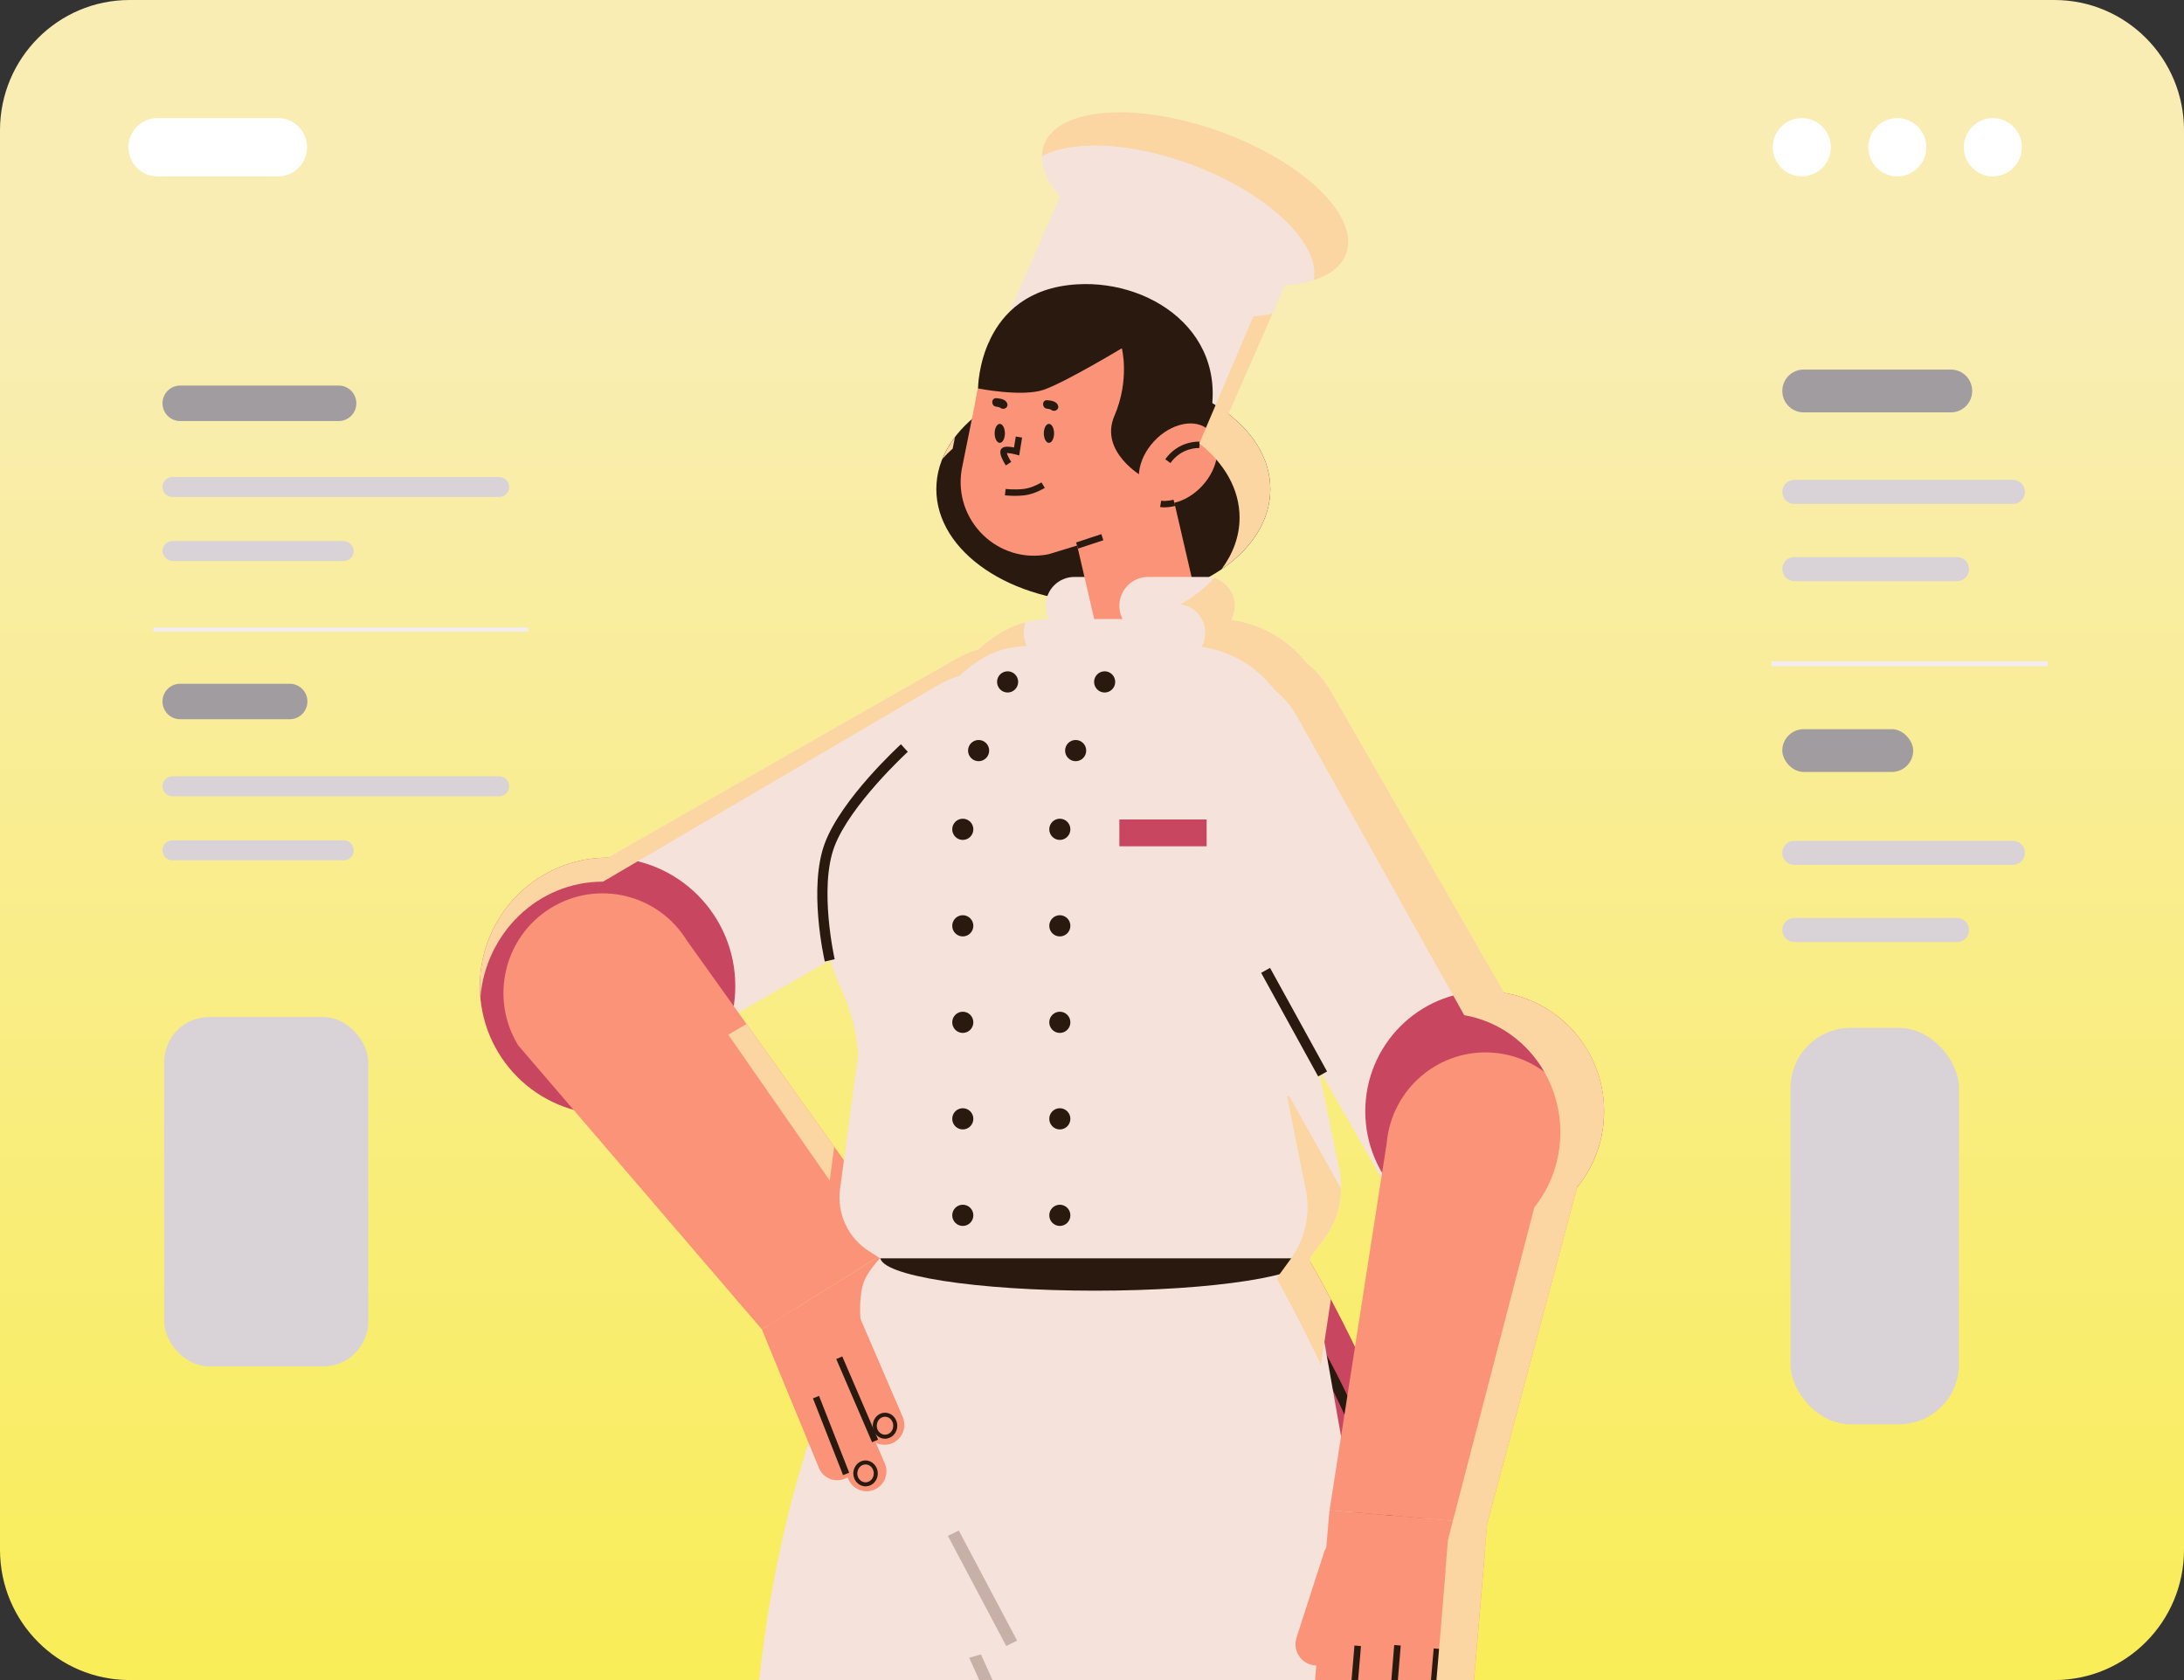 <?xml version="1.0" encoding="UTF-8"?>
<svg xmlns="http://www.w3.org/2000/svg" xmlns:xlink="http://www.w3.org/1999/xlink" viewBox="0 0 1300 1000">
  <rect x="0" y="0" width="1300" height="1000" fill="#333333" stroke="none"/>
  <defs>
    <style>
      .cls-1 {
        isolation: isolate;
      }

      .cls-1, .cls-2 {
        fill: none;
      }

      .cls-3 {
        fill: #fa9378;
      }

      .cls-4 {
        fill: #f3ecf1;
      }

      .cls-5 {
        fill: #f5e2da;
      }

      .cls-6 {
        fill: #fbd5a2;
      }

      .cls-7 {
        fill: #fff;
      }

      .cls-8 {
        fill: #a19c9f;
      }

      .cls-9 {
        fill: #d9d3d7;
      }

      .cls-10 {
        fill: #c7b0a7;
      }

      .cls-11 {
        fill: #c94660;
      }

      .cls-12 {
        fill: #29190f;
      }

      .cls-2 {
        mix-blend-mode: overlay;
      }

      .cls-13 {
        fill: url(#Unbenannter_Verlauf_2);
      }
    </style>
    <linearGradient id="Unbenannter_Verlauf_2" data-name="Unbenannter Verlauf 2" x1="650" y1="1345.39" x2="650" y2="177.43" gradientUnits="userSpaceOnUse">
      <stop offset=".01" stop-color="#f9ed32"/>
      <stop offset="1" stop-color="#f9edb4"/>
    </linearGradient>
  </defs>
  <g class="cls-1">
    <g id="Ebene_2" data-name="Ebene 2">
      <g id="Ebene_1-2" data-name="Ebene 1">
        <g>
          <path class="cls-13" d="m1300,77.54v844.91c0,42.82-34.54,77.54-77.13,77.54H77.13c-42.6,0-77.13-34.72-77.13-77.54V77.54C0,34.72,34.54,0,77.13,0h1145.74c42.6,0,77.13,34.72,77.13,77.54Z"/>
          <path class="cls-7" d="m93.72,104.99h71.8c9.53,0,17.26-7.77,17.26-17.35h0c0-9.58-7.73-17.35-17.26-17.35h-71.8c-9.53,0-17.26,7.77-17.26,17.35h0c0,9.58,7.73,17.35,17.26,17.35Z"/>
          <g>
            <ellipse class="cls-7" cx="1186.21" cy="87.64" rx="17.26" ry="17.35"/>
            <ellipse class="cls-7" cx="1129.36" cy="87.64" rx="17.26" ry="17.35"/>
            <ellipse class="cls-7" cx="1072.51" cy="87.64" rx="17.26" ry="17.35"/>
          </g>
        </g>
        <g>
          <g>
            <g>
              <ellipse class="cls-5" cx="711.37" cy="118.57" rx="42.9" ry="95.58" transform="translate(359.58 748.14) rotate(-70.27)"/>
              <polygon class="cls-5" points="717.1 278.67 585 221.96 639.84 96.62 771.95 153.32 717.1 278.67"/>
            </g>
            <g>
              <path class="cls-5" d="m304.25,611.63c16.13,28.46,52.07,38.46,80.48,22.34l197.96-113.06,45.21-25.74c19.13-10.98,29.85-31.08,29.85-51.77,0-9.91-2.42-19.91-7.63-29.14-16.13-28.46-52.17-38.46-80.48-22.34l-72.27,41.18-170.91,97.62c-28.4,16.22-38.26,52.45-22.22,80.91Z"/>
              <ellipse class="cls-11" cx="361.65" cy="586.91" rx="76.02" ry="76.42"/>
              <g>
                <polygon class="cls-3" points="501.07 860.65 457.03 789.04 537.12 739.26 581.16 810.87 501.07 860.65"/>
                <path class="cls-3" d="m584.69,861.68l-49.76-80.91,20.05-12.46,49.76,80.91c3.42,5.57,1.71,12.87-3.83,16.31h0c-5.54,3.44-12.8,1.72-16.22-3.85Z"/>
                <path class="cls-3" d="m571.08,884.62l-49.76-80.91,20.05-12.46,49.76,80.91c3.42,5.57,1.71,12.87-3.83,16.31h0c-5.54,3.44-12.8,1.72-16.22-3.85Z"/>
                <path class="cls-3" d="m546.53,889.75l-49.76-80.91,20.05-12.46,49.76,80.91c3.42,5.57,1.71,12.87-3.83,16.31h0c-5.54,3.44-12.8,1.72-16.22-3.85Z"/>
                <path class="cls-3" d="m516.49,885.97l-49.76-80.91,20.05-12.46,49.76,80.91c3.42,5.57,1.71,12.87-3.83,16.31h0c-5.54,3.44-12.8,1.72-16.22-3.85Z"/>
                <path class="cls-3" d="m327.65,540.6h0c27.72-17.23,64.09-8.61,81.23,19.26l128.24,179.39-83.64,51.99-144.99-168.98c-17.14-27.87-8.56-64.43,19.16-81.66Z"/>
                <polygon class="cls-12" points="583.03 862.71 586.35 860.64 560.03 817.85 556.71 819.92 583.03 862.71"/>
                <polygon class="cls-12" points="565.65 879.81 568.97 877.76 538.75 828.31 535.43 830.36 565.65 879.81"/>
                <polygon class="cls-12" points="534.89 874.54 538.21 872.48 518.7 840.77 515.38 842.84 534.89 874.54"/>
              </g>
              <g>
                <path class="cls-11" d="m697.9,750.22l-.77,16.71-10.92,233.07h-210.93c3.73-42.49,8.73-83.58,15.38-121.84,1.13-6.57,2.34-13.07,3.58-19.5.15-.73.29-1.51.44-2.24.29-1.51.58-3.01.88-4.48.04-.07.04-.15.04-.18.04-.07.04-.15.07-.22.88-4.41,1.79-8.78,2.7-13.11,1.24-5.69,2.52-11.31,3.87-16.86.11-.48.22-.99.37-1.47.07-.44.18-.88.29-1.29.15-.62.29-1.21.47-1.84.26-1.06.51-2.13.77-3.19.99-3.86,1.97-7.64,2.96-11.38,1.61-5.95,3.29-11.79,5-17.48.04-.04.04-.07.04-.07v-.04c3.69-12.15,7.63-23.72,11.87-34.59h173.9Z"/>
                <path class="cls-11" d="m869.46,1000h-222.37l-7.41-76.12-15.12-156.1-1.72-17.55h156.62s.11.22.36.62c1.21,2.09,5.84,10.1,12.38,22.47,4.16,7.86,9.06,17.41,14.35,28.35,13.33,27.54,29.15,63.67,41.38,102.12,4.05,12.6,7.67,25.48,10.74,38.37.26,1.1.51,2.17.77,3.27.04.15.07.33.11.48,3.03,13.29,5.81,28.13,8.36,44.1.51,3.3,1.02,6.61,1.53,9.99Z"/>
                <polygon class="cls-12" points="642.56 924.65 649.94 1000 643.51 1000 636.61 929.75 590 917.41 591.61 911.17 639.68 923.88 642.56 924.65"/>
                <path class="cls-12" d="m852.44,1000h-6.54c-.58-4.08-1.24-8.08-1.94-12.04-2.63-15.53-5.7-30.26-9.06-44.18-3.62-14.95-7.6-28.97-11.8-42.12-7.16-22.4-14.98-42.27-22.83-59.64v-.04c-2.3-5.07-4.6-9.84-6.9-14.5-15.74-31.95-31.01-54.13-40.95-66.94-3.62-4.66-6.5-8.12-8.47-10.32-.4-.48-.77-.92-1.1-1.25-.18-.22-.33-.4-.51-.55-.73-.81-1.13-1.25-1.21-1.32l4.53-4.55c.15.15,2.04,2.13,5.33,5.99.07.15.22.29.36.44.29.4.66.81,1.02,1.25,1.97,2.39,4.31,5.32,6.98,8.81.29.4.62.84.91,1.29,7.45,9.95,17.09,24.09,27.43,42.63v.04c.66,1.14,1.28,2.24,1.94,3.42,4.05,7.42,8.22,15.5,12.38,24.27,9.64,20.23,19.32,44.07,27.94,71.57,3.87,12.23,7.52,25.23,10.85,38.92,3.65,14.91,6.94,30.66,9.75,47.33.47,2.9.95,5.84,1.42,8.81.15.88.29,1.8.44,2.68Z"/>
                <g>
                  <ellipse class="cls-12" cx="656.75" cy="291.14" rx="99.41" ry="67.54"/>
                  <ellipse class="cls-3" cx="645.76" cy="247.52" rx="65.61" ry="65.96"/>
                  <path class="cls-3" d="m664.54,317.55l-40.29,12.32c-30.12,6.18-57.01-20.02-51.8-50.48l9.72-48.2,91.25-3.1-8.88,89.46Z"/>
                  <path class="cls-12" d="m623.31,238.21c2.32.15,5.72.65,6.5,3.23.81,2.67-2.6,4-4.2,2.4-.71-.35-1.54-.53-2.3-.58-3.22-.21-3.24-5.26,0-5.05Z"/>
                  <path class="cls-12" d="m593.06,237.01c2.32.15,5.72.65,6.5,3.23.81,2.67-2.6,4-4.2,2.4-.71-.35-1.54-.53-2.3-.58-3.22-.21-3.24-5.26,0-5.05Z"/>
                  <path class="cls-5" d="m673.98,377.76h-34.46c-9.44,0-17.09-7.69-17.09-17.18h0c0-9.49,7.65-17.18,17.09-17.18h34.46c9.44,0,17.09,7.69,17.09,17.18h0c0,9.49-7.65,17.18-17.09,17.18Z"/>
                  <polygon class="cls-3" points="717.23 377.76 653.46 377.76 627.55 265.9 691.32 265.9 717.23 377.76"/>
                  <path class="cls-12" d="m680.25,283.77s-26.17-14.8-16.91-36.24c9.26-21.45,4.43-40.25,4.43-40.25,0,0-33.56,20.22-46.45,24.69-12.88,4.47-39.15-.77-39.15-.77,0,0,.09-58.4,58.91-61.96,46.81-2.83,96.32,32.78,76.14,90.6-15.34,43.93-36.98,23.94-36.98,23.94Z"/>
                  <g>
                    <ellipse class="cls-3" cx="701.24" cy="275.99" rx="27.12" ry="19.53" transform="translate(22.16 602.72) rotate(-47.18)"/>
                    <path class="cls-12" d="m696.68,275.59l-3.08-2.24c8.1-11.25,20.03-10.49,20.54-10.45l-.28,3.81c-.41-.03-10.35-.6-17.18,8.88Z"/>
                  </g>
                  <polygon class="cls-12" points="641.69 326.53 640.51 322.91 655.56 317.92 656.75 321.55 641.69 326.53"/>
                  <path class="cls-12" d="m604.19,295.13c-3.37,0-5.88-.3-6.04-.32l.46-3.79s5.45.65,10.82,0c5.21-.63,10.45-3.85,10.5-3.88l1.99,3.25c-.24.15-6.02,3.69-12.05,4.42-1.99.24-3.95.32-5.69.32Z"/>
                  <path class="cls-12" d="m598.73,277.03c-1.16-1.78-3.8-6.21-3.22-8.76.17-.74.64-1.38,1.32-1.79,1.57-.94,4.52-.59,6.75-.13l1.06-6.52,3.75.61-1.73,10.66-2.04-.57c-1.97-.55-4.21-.88-5.32-.84.3,1.15,1.39,3.37,2.61,5.25l-3.18,2.09Z"/>
                  <ellipse class="cls-12" cx="624.37" cy="257.94" rx="3.05" ry="5.64"/>
                  <ellipse class="cls-12" cx="595.1" cy="257.94" rx="3.05" ry="5.64"/>
                  <path class="cls-12" d="m693.13,301.99c-.86,0-1.73-.06-2.58-.2l.62-3.77c3.24.54,7.33-.57,7.36-.58l1.02,3.68c-.16.04-3.15.87-6.42.87Z"/>
                </g>
                <path class="cls-5" d="m451.9,1000c6.35-58.68,18.01-106.05,29.4-141.27,2.01-6.28,4.05-12.19,6.03-17.7.11-.33.22-.62.33-.92.07-.22.18-.44.22-.66.04-.07.07-.11.07-.15.48-1.29.95-2.53,1.39-3.78,1.28-3.42,2.56-6.68,3.76-9.77,1.9-4.7,3.69-9.03,5.37-12.93.11-.22.22-.48.29-.7l.04-.04c.04-.15.11-.26.18-.4.36-.84.69-1.65,1.06-2.42.26-.59.47-1.14.73-1.65.26-.62.55-1.18.8-1.76,5.99-13.15,10.08-20.2,10.52-20.93.04-.04.04-.07.04-.07v-.04c-.07-.99-1.17-16.05,3.11-24.2,2.45-4.63,5.95-8.85,8.62-11.71.04-.04.07-.07.15-.11v-.04c2.12-2.24,3.65-3.6,3.65-3.6l13.22.18,201.48,3.08,8.66.11,17.68.29,10.77.15h.04l.33,1.87,8.51,48.1,1.31,7.45,3.73,21.08,4.86,27.5,7.78,43.92v1.25l.15,16.82.15,17.52.15,14.95.26,30.04.04,5.25.11,10.14v.29l.04,4.85h-354.99Z"/>
                <ellipse class="cls-12" cx="651.74" cy="748.29" rx="127.8" ry="19.94"/>
                <path class="cls-5" d="m500.27,587.45c5.89,12.53,9.47,26.13,10.63,39.92l-10.87,80.27c-1.98,14.65,4.72,29.12,17.15,37.03l6.77,4.31h255.54l8.5-11.37c8.86-11.85,12.23-26.97,9.23-41.48l-12.8-62.05,7.25-167.26,1.16-26.03c.77-19.04-6.18-36.42-17.97-49.44-12.56-14.08-30.92-22.92-51.3-22.92h-97.58c-25.51,0-41.25,13.6-61.06,36.72l-60.29,76.25-1.64,2.14c-17.2,32.25-18.26,70.81-2.7,103.93Z"/>
                <path class="cls-5" d="m682,441.26c0,10,2.51,20.2,7.83,29.53l6.86,11.85,87.72,152.69,45.41,78.87c16.33,28.36,52.36,38.07,80.58,21.66,28.21-16.32,37.87-52.64,21.64-81.01l-119.12-207.18-20.87-36.23c-4.44-7.77-10.34-14.08-17.2-18.84-18.26-12.92-42.9-14.76-63.38-2.82-18.94,10.98-29.47,30.89-29.47,51.48Z"/>
                <ellipse class="cls-11" cx="883.75" cy="661.49" rx="71.08" ry="71.47"/>
                <g>
                  <path class="cls-3" d="m795.77,982.55l16.31-50.55c2.15-6.67-1.48-13.83-8.11-15.99h0c-6.63-2.16-13.75,1.49-15.91,8.16l-16.31,50.55c-2.15,6.67,1.48,13.83,8.11,15.99h0c6.63,2.16,13.75-1.49,15.91-8.16Z"/>
                  <rect class="cls-3" x="792.63" y="897.82" width="84.19" height="94.16" transform="translate(-177.93 1695.98) rotate(-85.11)"/>
                  <polygon class="cls-3" points="811.97 934.97 808.13 979.58 807.69 984.8 806.85 994.86 806.42 1000 782.75 1000 783.51 991.33 784.24 982.78 788.52 932.91 806.31 934.49 811.13 934.89 811.97 934.97"/>
                  <polygon class="cls-3" points="834.43 949.25 833.41 961.3 831.84 979.29 831.22 986.85 830.08 1000 806.42 1000 806.85 995.15 806.85 994.86 807.73 984.8 808.17 979.62 810.94 947.23 834.43 949.25"/>
                  <polygon class="cls-3" points="858.65 942.71 855.36 981.35 855.32 981.35 854.7 988.87 853.75 1000 830.08 1000 831.22 986.85 831.84 979.29 831.87 979.29 833.41 961.3 834.43 949.25 834.91 943.78 835.16 940.66 840.82 941.17 858.61 942.71 858.65 942.71"/>
                  <polygon class="cls-3" points="883.74 925.71 877.38 1000 853.72 1000 854.67 988.87 855.32 981.35 858.61 942.71 858.68 942.16 860.25 923.69 861.28 923.77 883.63 925.71 883.74 925.71"/>
                  <path class="cls-3" d="m889.25,626.62h0c-32.47-2.81-61.06,21.38-63.86,54.02l-33.98,218.26,93.81,8.12,57.76-216.2c2.8-32.65-21.26-61.39-53.73-64.2Z"/>
                  <polygon class="cls-12" points="810.1 979.77 809.67 984.98 808.39 1000 804.48 1000 805.79 984.65 806.23 979.44 808.13 979.58 808.17 979.62 810.1 979.77"/>
                  <polygon class="cls-12" points="833.77 979.44 833.15 987 832.06 1000 828.19 1000 829.28 986.67 829.9 979.14 831.84 979.29 831.87 979.29 833.77 979.44"/>
                  <polygon class="cls-12" points="857.26 981.49 856.6 989.02 856.6 989.06 855.69 1000 851.78 1000 852 997.32 852.73 988.69 853.39 981.16 855.32 981.35 855.36 981.35 856.6 981.42 857.26 981.49"/>
                </g>
                <polygon class="cls-12" points="784.62 640.7 789.92 637.76 755.98 576.1 750.68 579.04 784.62 640.7"/>
              </g>
              <g>
                <path class="cls-3" d="m537.3,843.31l-32.31-75.01-21.56,9.58,32.31,75.01c2.63,5.99,9.59,8.69,15.54,6.05h0c5.95-2.64,8.65-9.64,6.02-15.63Z"/>
                <path class="cls-3" d="m509.16,864.49l-35.55-85.75-20.13,12.51,34.05,82.67c2.59,6,9.53,8.76,15.5,6.16h0c5.97-2.6,8.71-9.58,6.12-15.58Z"/>
                <path class="cls-3" d="m526.63,870.99l-32.31-75.01-21.56,9.58,32.31,75.01c2.63,5.99,9.59,8.69,15.54,6.05h0c5.95-2.64,8.65-9.64,6.02-15.63Z"/>
                <path class="cls-12" d="m515.23,869.27c-2.15,0-4.09.99-5.41,2.57-.44.48-.77,1.03-1.06,1.62-.4.77-.66,1.62-.77,2.5-.04.33-.07.66-.07,1.03,0,4.26,3.29,7.71,7.31,7.71.15,0,.29,0,.44-.04,3.83-.22,6.83-3.56,6.83-7.67s-3.25-7.71-7.27-7.71Zm0,13.04c-.37,0-.73-.04-1.1-.15-2.19-.51-3.84-2.64-3.84-5.18,0-.29.04-.59.11-.88.36-2.53,2.41-4.44,4.82-4.44,2.7,0,4.89,2.39,4.89,5.32s-2.19,5.32-4.89,5.32Z"/>
                <path class="cls-12" d="m530.83,842.17c-1.17-.81-2.56-1.29-4.02-1.29-2.48,0-4.67,1.32-5.99,3.34-.44.62-.77,1.36-.99,2.09v.04c-.22.73-.33,1.51-.33,2.28,0,.18,0,.33.04.51v.04c0,.18,0,.33.04.48v.04c.18,1.51.8,2.86,1.68,3.93l.04.04c.47.59,1.02,1.1,1.64,1.51h.04c.88.59,1.86.99,2.96,1.1.29.04.58.07.88.07.48,0,.95-.04,1.39-.15,3.36-.7,5.88-3.86,5.88-7.56,0-2.68-1.32-5.07-3.25-6.46Zm-4.02,11.79c-1.1,0-2.12-.4-2.96-1.1l-.04-.04c-.88-.66-1.5-1.65-1.75-2.83v-.04c-.11-.4-.18-.84-.18-1.32,0-.33.04-.66.11-.99.04-.37.15-.73.29-1.07.69-1.95,2.45-3.3,4.53-3.3.58,0,1.17.11,1.68.33,1.86.73,3.21,2.72,3.21,5.03,0,2.94-2.19,5.32-4.89,5.32Z"/>
              </g>
              <polygon class="cls-12" points="519.09 858.44 522.68 856.88 501.35 807.37 497.77 808.93 519.09 858.44"/>
              <polygon class="cls-12" points="501.83 877.99 505.47 876.55 487.52 830.87 483.9 832.32 501.83 877.99"/>
              <path class="cls-12" d="m490.94,572.31l5.89-1.37c-.09-.42-9.52-42.41-.12-67.14,9.48-24.93,43.3-56,43.64-56.31l-4.08-4.5c-1.42,1.31-35.21,32.35-45.21,58.65-10.06,26.46-.53,68.87-.11,70.67Z"/>
            </g>
            <g>
              <polygon class="cls-10" points="598.95 979.73 605.42 976.52 570.7 910.98 564.23 914.19 598.95 979.73"/>
              <polygon class="cls-10" points="590.8 1000 582.88 1000 576.93 986.74 583.9 984.72 590.8 1000"/>
            </g>
            <path class="cls-5" d="m717.85,377.76h-34.46c-9.44,0-17.09-7.69-17.09-17.18h0c0-9.49,7.65-17.18,17.09-17.18h34.46c9.44,0,17.09,7.69,17.09,17.18h0c0,9.49-7.65,17.18-17.09,17.18Z"/>
            <rect class="cls-11" x="666.3" y="487.77" width="51.93" height="15.95"/>
            <g>
              <ellipse class="cls-12" cx="657.53" cy="405.88" rx="6.28" ry="6.31"/>
              <ellipse class="cls-12" cx="640.27" cy="446.76" rx="6.28" ry="6.31"/>
              <ellipse class="cls-12" cx="630.85" cy="493.62" rx="6.28" ry="6.31"/>
              <ellipse class="cls-12" cx="630.85" cy="551.06" rx="6.28" ry="6.31"/>
              <ellipse class="cls-12" cx="630.85" cy="608.5" rx="6.28" ry="6.31"/>
              <ellipse class="cls-12" cx="630.85" cy="665.94" rx="6.28" ry="6.31"/>
              <ellipse class="cls-12" cx="630.85" cy="723.38" rx="6.28" ry="6.31"/>
            </g>
            <g>
              <ellipse class="cls-12" cx="599.77" cy="405.88" rx="6.28" ry="6.31"/>
              <ellipse class="cls-12" cx="582.51" cy="446.76" rx="6.28" ry="6.31"/>
              <ellipse class="cls-12" cx="573.09" cy="493.62" rx="6.28" ry="6.31"/>
              <ellipse class="cls-12" cx="573.09" cy="551.06" rx="6.28" ry="6.31"/>
              <ellipse class="cls-12" cx="573.09" cy="608.5" rx="6.28" ry="6.31"/>
              <ellipse class="cls-12" cx="573.09" cy="665.94" rx="6.28" ry="6.31"/>
              <ellipse class="cls-12" cx="573.09" cy="723.38" rx="6.28" ry="6.31"/>
            </g>
          </g>
          <g class="cls-2">
            <path class="cls-6" d="m567.08,267.01l1.34-6.82c-3.13,4.11-5.66,8.47-7.51,13.02,1.9-2.15,3.95-4.22,6.17-6.2Z"/>
            <path class="cls-6" d="m760.26,760.38l.32,1.84c1.92,3.39,12.55,22.34,25.69,50.23l5.93-39.13c-6.53-12.37-11.16-20.39-12.39-22.49l-.33-1.86,8.5-11.37c6.55-8.76,10.09-19.31,10.28-30.09l-30.97-55.29-1.1.63,11.1,55.32c2.88,14.34-.35,29.27-8.87,40.98l-8.17,11.23Z"/>
            <path class="cls-6" d="m708.56,97.7c45.83,16.85,77.65,47.1,73.44,69.02,9.85-3.2,16.75-8.54,19.37-15.95,7.9-22.33-25.98-54.85-75.68-72.63-49.7-17.78-96.4-14.09-104.31,8.24-.74,2.09-1.1,4.28-1.12,6.53,18.01-9.63,52.33-8.44,88.3,4.79Z"/>
            <path class="cls-6" d="m588.37,204.18c.08-.08.15-.16.22-.24l1.12-2.63c-.48.96-.93,1.92-1.35,2.87Z"/>
            <path class="cls-6" d="m746.03,188.39l-32.16,75.54c14.91,11.77,23.97,27.23,23.97,44.18,0,11.09-3.91,21.53-10.76,30.73,17.96-12.22,29.08-29.08,29.08-47.71,0-17.16-9.43-32.81-24.94-44.72l26.14-59.73c-3.5.81-7.28,1.38-11.32,1.7Z"/>
            <path class="cls-6" d="m954.82,661.5c0,1.25-.04,2.46-.11,3.67-.04.99-.11,1.98-.22,2.97-.04.48-.07.95-.15,1.43,0,.18,0,.37-.04.55-.07.48-.11.92-.18,1.4-.07.55-.15,1.1-.26,1.65-.11.77-.26,1.51-.44,2.24,0,.15-.04.26-.07.4-.11.73-.29,1.51-.47,2.24-.15.66-.29,1.32-.48,1.98-.26.92-.51,1.8-.8,2.72-.29.99-.62,1.98-.99,2.97-.47,1.29-.95,2.53-1.5,3.78-.04.11-.11.26-.15.37-.26.59-.51,1.18-.8,1.76-.07.15-.15.33-.22.48-.29.66-.62,1.36-.99,2.06-.04.07-.07.11-.11.18-.04.04-.04.07-.07.11-.4.81-.88,1.62-1.31,2.42-.59,1.1-1.24,2.13-1.9,3.19-.11.18-.22.33-.37.51-.26.48-.58.95-.91,1.4-1.13,1.65-2.3,3.23-3.58,4.77v.07l-53.47,200.17-1.61,18.69h.11l-6.36,74.29h-22.35l.95-11.02.62-7.56,2.96-35.51.91-10.94h-.11l.91-11.2.62-7.27,2.92-11.24,43.76-168.4,2.41-9.33,2.3-8.81c9.68-12.19,15.49-27.76,15.49-44.76,0-13.11-3.47-25.37-9.5-35.91-10.12-17.63-27.39-30.29-47.7-33.75l-6.57-11.75-72.61-129.81-.51-.92-19.54-34.85c-3.65-6.57-8.36-12.12-13.77-16.52-.88-1.14-1.79-2.28-2.78-3.34-9.28-10.72-21.92-18.32-36.12-21.26h-.04c-1.42-.33-2.85-.59-4.31-.77,1.21-2.17,1.94-4.66,2.05-7.31.07-.33.07-.7.07-1.06,0-3.01-.77-5.84-2.08-8.26-.15-.29-.33-.59-.47-.84,0,0,0-.04-.04-.04-2.67-4.22-7.05-7.2-12.16-7.75,3.18-1.8,6.21-3.78,9.02-5.88,4.09-3.01,7.78-6.28,11.03-9.8.37.11.73.22,1.06.37.44.15.84.33,1.28.55.37.15.73.33,1.1.55.37.18.69.37,1.02.62.4.26.8.51,1.17.84.47.37.91.73,1.31,1.14.22.18.44.4.62.62.44.44.8.92,1.17,1.4.26.37.55.73.77,1.1.29.44.58.92.8,1.43.22.37.4.73.55,1.14.18.4.33.81.48,1.25.15.37.26.77.33,1.18.18.59.29,1.18.37,1.8.07.33.11.66.11,1.03.04.48.07.95.07,1.43,0,.44,0,.88-.07,1.32,0,.29-.04.59-.07.88-.07.55-.15,1.07-.29,1.62-.07.44-.22.92-.36,1.36-.11.37-.22.73-.4,1.1-.11.33-.22.62-.37.92-.18.44-.4.88-.66,1.29,1.21.15,2.41.37,3.58.59.88.15,1.75.33,2.59.51,1.64.37,3.25.81,4.86,1.29.73.22,1.46.44,2.19.7.99.33,1.94.7,2.88,1.07.15.04.26.11.4.15.77.29,1.5.62,2.23.95.59.26,1.17.51,1.75.81.11.07.26.11.37.18.84.4,1.64.81,2.45,1.25.88.44,1.68.92,2.52,1.4.8.44,1.57.92,2.3,1.43,1.28.81,2.48,1.65,3.69,2.53.91.66,1.79,1.36,2.67,2.09.66.51,1.32,1.06,1.94,1.65.51.4.99.88,1.46,1.32,1.5,1.4,2.92,2.86,4.27,4.37.99,1.1,1.94,2.24,2.85,3.38l.04.04s.07.07.11.07c1.39,1.14,2.78,2.31,4.05,3.6.69.62,1.35,1.29,1.97,1.98.55.55,1.06,1.14,1.57,1.73.11.11.22.26.33.37.04.07.11.11.15.18.47.55.95,1.14,1.39,1.73.66.81,1.28,1.65,1.86,2.53.37.48.73.99,1.06,1.51.62.95,1.24,1.95,1.83,2.97l20.86,36.24,82.4,143.29c.15.04.29.04.44.07.77.11,1.53.26,2.3.44.51.11,1.02.22,1.5.33t.07.04c.84.15,1.64.37,2.45.59.84.22,1.68.48,2.52.73.99.29,1.97.62,2.96.99.99.33,1.97.7,2.92,1.1.99.4,1.94.81,2.85,1.25.95.44,1.9.88,2.81,1.36,1.83.95,3.62,1.98,5.37,3.08.88.55,1.72,1.1,2.56,1.69.84.59,1.68,1.21,2.48,1.84,1.64,1.25,3.21,2.53,4.75,3.93.77.66,1.5,1.4,2.23,2.09.37.33.73.7,1.06,1.06.15.15.26.26.4.4.95.99,1.86,2.02,2.74,3.05.66.77,1.32,1.58,1.94,2.39.77.99,1.53,1.98,2.23,3.01.44.62.88,1.21,1.28,1.87.04,0,.04.04.04.04,1.72,2.61,3.25,5.36,4.6,8.19.51,1.03.99,2.09,1.42,3.16.44,1.06.88,2.17,1.28,3.27.4,1.06.77,2.17,1.1,3.3.29.92.55,1.84.8,2.75.11.48.26.88.33,1.32.04.07.07.18.07.26.22.84.4,1.69.55,2.53.18.81.33,1.62.48,2.42.11.62.18,1.21.29,1.87.04.29.07.59.11.88.11.7.18,1.4.22,2.13.04.15.04.29.04.44.11.99.18,1.98.22,2.97.07,1.21.11,2.42.11,3.67Z"/>
            <polygon class="cls-6" points="493.9 702.72 496.56 682.53 444.36 609.51 433.5 615.88 493.9 702.72"/>
            <path class="cls-6" d="m358.7,524.79c.08,0,.15,0,.23,0l130.21-76.44,69.45-40.68c4.02-2.35,8.19-4.12,12.45-5.38,11.95-11.09,24.02-17.4,40.13-17.79-1.17-2.34-1.85-4.99-1.85-7.8,0-2.01.36-3.93.98-5.72-.31-.08-.62-.16-.93-.24-9.82,2.8-18.34,8.13-26.77,15.74-4.43,1.27-8.77,3.06-12.95,5.44l-72.27,41.18-135.48,77.38c-.08,0-.16,0-.24,0-41.98,0-76.02,34.22-76.02,76.42,0,2.27.11,4.51.3,6.73,3.26-38.57,34.58-68.84,72.76-68.84Z"/>
          </g>
        </g>
        <g class="cls-2">
          <rect class="cls-4" x="91.3" y="373.5" width="223.11" height="2.47"/>
          <path class="cls-9" d="m297.19,473.96H102.62c-3.26,0-5.91-2.66-5.91-5.94h0c0-3.28,2.64-5.94,5.91-5.94h194.56c3.26,0,5.91,2.66,5.91,5.94h0c0,3.28-2.64,5.94-5.91,5.94Z"/>
          <rect class="cls-9" x="97.72" y="605.36" width="121.47" height="207.97" rx="26.8" ry="26.8"/>
          <path class="cls-9" d="m204.65,512.06h-102.03c-3.26,0-5.91-2.66-5.91-5.94h0c0-3.28,2.64-5.94,5.91-5.94h102.03c3.26,0,5.91,2.66,5.91,5.94h0c0,3.28-2.64,5.94-5.91,5.94Z"/>
          <path class="cls-9" d="m297.19,295.81H102.62c-3.26,0-5.91-2.66-5.91-5.94h0c0-3.28,2.64-5.94,5.91-5.94h194.56c3.26,0,5.91,2.66,5.91,5.94h0c0,3.28-2.64,5.94-5.91,5.94Z"/>
          <rect class="cls-9" x="96.72" y="322.03" width="113.84" height="11.88" rx="5.94" ry="5.94"/>
          <path class="cls-8" d="m201.61,250.61h-94.39c-5.8,0-10.5-4.73-10.5-10.56h0c0-5.83,4.7-10.56,10.5-10.56h94.39c5.8,0,10.5,4.73,10.5,10.56h0c0,5.83-4.7,10.56-10.5,10.56Z"/>
          <path class="cls-8" d="m172.48,428.1h-65.26c-5.8,0-10.5-4.73-10.5-10.56h0c0-5.83,4.7-10.56,10.5-10.56h65.26c5.8,0,10.5,4.73,10.5,10.56h0c0,5.83-4.7,10.56-10.5,10.56Z"/>
        </g>
        <g class="cls-2">
          <rect class="cls-4" x="1054.36" y="393.64" width="164.6" height="2.98"/>
          <path class="cls-9" d="m1198.19,514.79h-130.18c-3.93,0-7.12-3.21-7.12-7.16h0c0-3.96,3.19-7.16,7.12-7.16h130.18c3.93,0,7.12,3.21,7.12,7.16h0c0,3.96-3.19,7.16-7.12,7.16Z"/>
          <path class="cls-9" d="m1164.94,560.74h-96.92c-3.93,0-7.12-3.21-7.12-7.16h0c0-3.96,3.19-7.16,7.12-7.16h96.92c3.93,0,7.12,3.21,7.12,7.16h0c0,3.96-3.19,7.16-7.12,7.16Z"/>
          <rect class="cls-9" x="1065.8" y="611.84" width="100.26" height="235.94" rx="35.72" ry="35.72"/>
          <path class="cls-9" d="m1198.19,299.95h-130.18c-3.93,0-7.12-3.21-7.12-7.16h0c0-3.96,3.19-7.16,7.12-7.16h130.18c3.93,0,7.12,3.21,7.12,7.16h0c0,3.96-3.19,7.16-7.12,7.16Z"/>
          <path class="cls-9" d="m1164.94,345.9h-96.92c-3.93,0-7.12-3.21-7.12-7.16h0c0-3.96,3.19-7.16,7.12-7.16h96.92c3.93,0,7.12,3.21,7.12,7.16h0c0,3.96-3.19,7.16-7.12,7.16Z"/>
          <path class="cls-8" d="m1161.27,245.44h-87.71c-6.99,0-12.66-5.7-12.66-12.73h0c0-7.03,5.67-12.73,12.66-12.73h87.71c6.99,0,12.66,5.7,12.66,12.73h0c0,7.03-5.67,12.73-12.66,12.73Z"/>
          <rect class="cls-8" x="1060.89" y="434.02" width="77.92" height="25.46" rx="12.73" ry="12.73"/>
        </g>
      </g>
    </g>
  </g>
</svg>